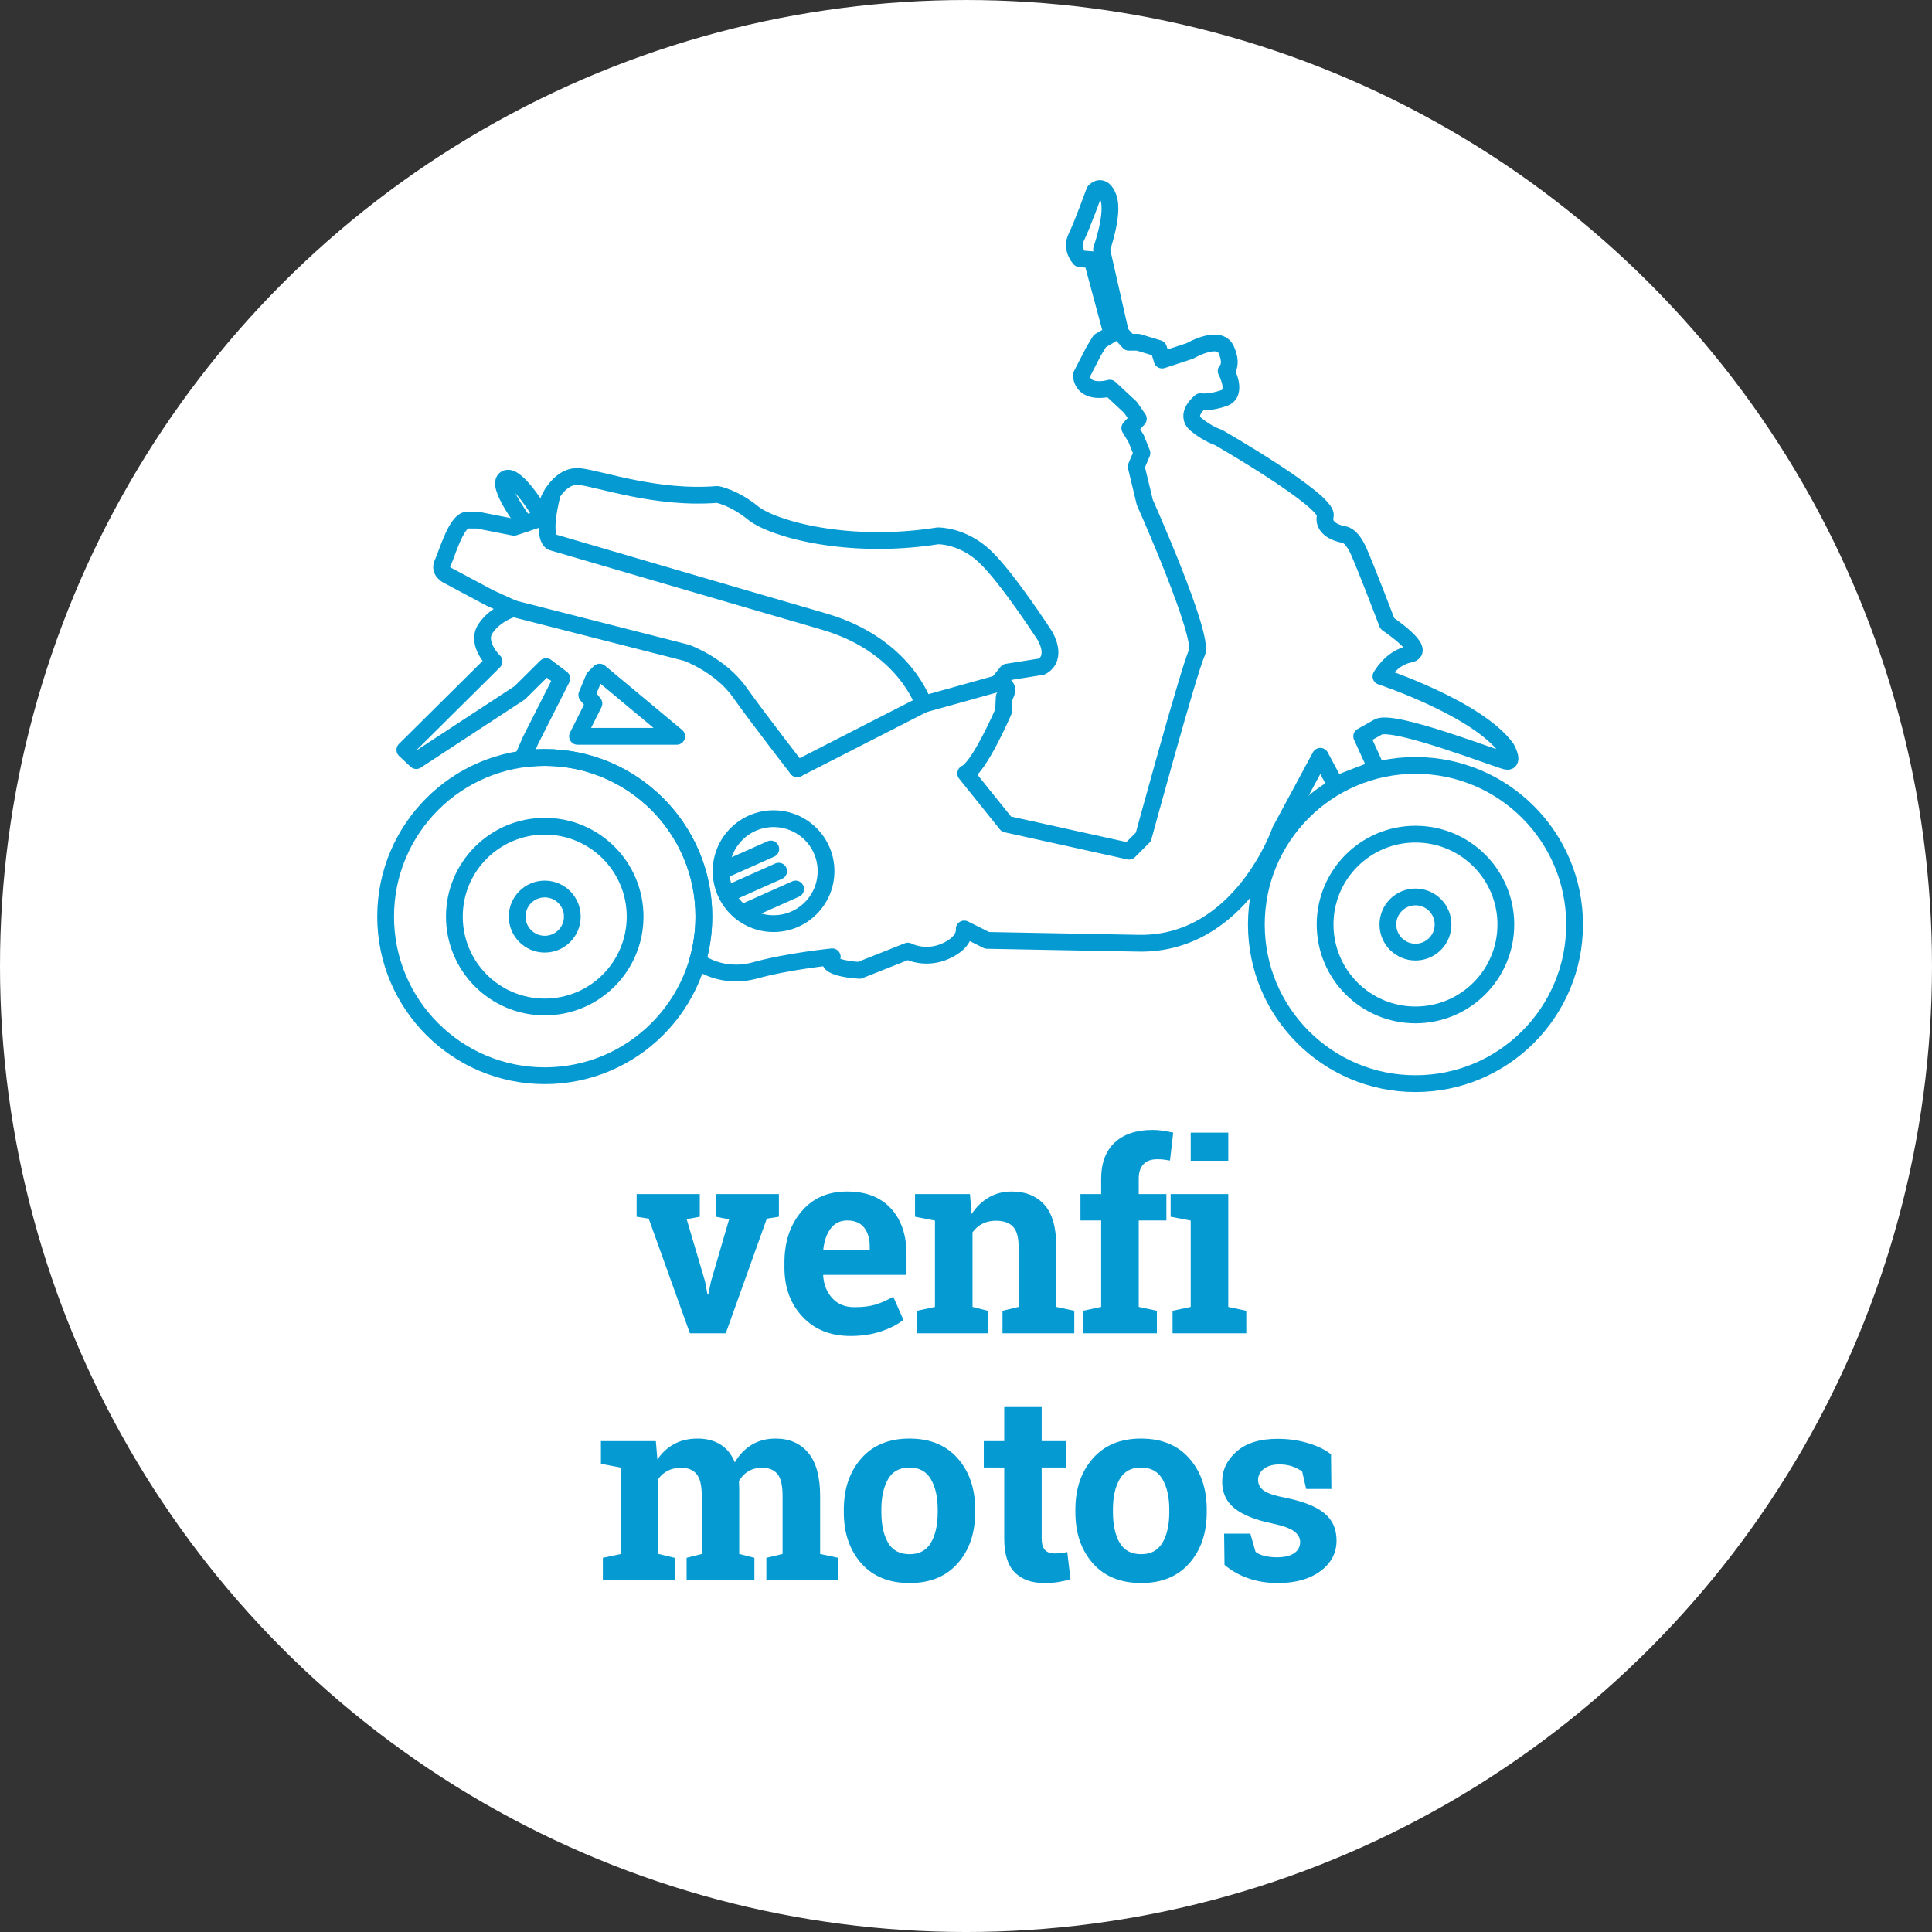 <?xml version="1.0" encoding="UTF-8"?> <svg xmlns="http://www.w3.org/2000/svg" xmlns:xlink="http://www.w3.org/1999/xlink" version="1.1" id="Capa_1" x="0px" y="0px" width="264.918px" height="264.919px" viewBox="0 0 264.918 264.919" xml:space="preserve"><rect x="0" y="0" width="264.918" height="264.919" fill="#333333" stroke="none"/> <g> <circle fill="#FFFFFF" cx="132.459" cy="132.46" r="132.459"></circle> <g> <g> <path fill="#059BD2" d="M95.956,166.84l-1.799,0.334l2.522,8.538l0.335,1.8h0.105l0.371-1.8l2.487-8.521l-1.834-0.352v-3.105 h8.661v3.105l-1.658,0.264L99.52,182.82h-4.922l-5.645-15.717l-1.658-0.264v-3.105h8.661V166.84z"></path> <path fill="#059BD2" d="M116.631,183.191c-2.752,0-4.951-0.883-6.598-2.646s-2.47-4.004-2.47-6.721v-0.705 c0-2.834,0.779-5.168,2.337-7.004c1.558-1.834,3.648-2.745,6.271-2.733c2.575,0,4.574,0.776,5.998,2.329 c1.423,1.552,2.134,3.65,2.134,6.297v2.805h-11.396l-0.035,0.105c0.094,1.259,0.515,2.293,1.262,3.105 c0.746,0.811,1.761,1.217,3.043,1.217c1.14,0,2.087-0.115,2.84-0.344c0.752-0.23,1.575-0.592,2.47-1.086l1.394,3.176 c-0.788,0.623-1.809,1.146-3.061,1.57C119.567,182.979,118.171,183.191,116.631,183.191z M116.172,167.351 c-0.952,0-1.705,0.364-2.258,1.094s-0.894,1.688-1.023,2.876l0.053,0.088h6.315v-0.459c0-1.094-0.256-1.967-0.768-2.619 C117.98,167.678,117.207,167.351,116.172,167.351z"></path> <path fill="#059BD2" d="M125.733,179.734l2.47-0.529v-11.837l-2.734-0.528v-3.105h7.532l0.229,2.734 c0.635-0.977,1.417-1.734,2.346-2.275s1.97-0.812,3.123-0.812c1.928,0,3.434,0.606,4.516,1.817 c1.081,1.211,1.622,3.109,1.622,5.697v8.309l2.47,0.529v3.086h-9.843v-3.086l2.205-0.529v-8.291c0-1.281-0.259-2.19-0.776-2.726 c-0.518-0.534-1.3-0.803-2.346-0.803c-0.683,0-1.294,0.139-1.835,0.415s-0.994,0.668-1.358,1.173v10.231l2.082,0.529v3.086 h-9.702V179.734z"></path> <path fill="#059BD2" d="M148.507,179.734l2.487-0.529v-11.854h-2.84v-3.616h2.84v-2.117c0-2.14,0.617-3.789,1.853-4.947 c1.234-1.158,2.969-1.738,5.204-1.738c0.435,0,0.879,0.033,1.331,0.098s0.95,0.156,1.491,0.273l-0.441,3.828 c-0.282-0.047-0.556-0.088-0.82-0.123c-0.265-0.036-0.573-0.054-0.926-0.054c-0.836,0-1.468,0.229-1.896,0.688 c-0.43,0.458-0.645,1.117-0.645,1.975v2.117h3.793v3.616h-3.793v11.854l2.488,0.529v3.086h-10.126V179.734z"></path> <path fill="#059BD2" d="M160.785,179.734l2.487-0.529v-11.837l-2.752-0.528v-3.105h7.902v15.471l2.47,0.529v3.086h-10.107 V179.734z M168.423,159.166h-5.15v-3.863h5.15V159.166z"></path> <path fill="#059BD2" d="M82.4,200.715v-3.105h7.532l0.211,2.523c0.611-0.918,1.378-1.626,2.302-2.126 c0.923-0.499,1.99-0.749,3.201-0.749c1.223,0,2.27,0.27,3.14,0.811c0.87,0.541,1.529,1.358,1.976,2.452 c0.588-1.022,1.352-1.823,2.293-2.399c0.94-0.576,2.046-0.863,3.316-0.863c1.881,0,3.366,0.649,4.454,1.949 c1.087,1.299,1.632,3.277,1.632,5.936v7.938l2.487,0.529v3.087h-9.86v-3.087l2.223-0.529v-7.955c0-1.447-0.235-2.452-0.706-3.017 s-1.17-0.847-2.099-0.847c-0.729,0-1.361,0.162-1.896,0.484c-0.535,0.324-0.961,0.773-1.279,1.35 c0,0.224,0.006,0.415,0.018,0.574c0.011,0.158,0.018,0.32,0.018,0.484v8.926l2.081,0.529v3.087h-9.296v-3.087l2.081-0.529v-7.955 c0-1.412-0.235-2.408-0.705-2.99c-0.471-0.582-1.176-0.873-2.117-0.873c-0.694,0-1.302,0.132-1.825,0.396 c-0.523,0.265-0.956,0.639-1.297,1.12v10.302l2.223,0.529v3.087h-9.843v-3.087l2.487-0.529v-11.836L82.4,200.715z"></path> <path fill="#059BD2" d="M115.705,206.977c0-2.846,0.796-5.178,2.39-6.994c1.594-1.816,3.796-2.725,6.606-2.725 c2.822,0,5.03,0.905,6.624,2.716c1.593,1.812,2.39,4.146,2.39,7.003v0.371c0,2.869-0.797,5.207-2.39,7.012 c-1.594,1.805-3.79,2.707-6.589,2.707c-2.834,0-5.048-0.902-6.642-2.707c-1.593-1.805-2.39-4.143-2.39-7.012V206.977z M120.855,207.348c0,1.74,0.306,3.137,0.917,4.189c0.611,1.053,1.599,1.578,2.963,1.578c1.329,0,2.302-0.529,2.919-1.588 s0.926-2.451,0.926-4.18v-0.371c0-1.693-0.312-3.074-0.935-4.145c-0.624-1.07-1.605-1.605-2.946-1.605s-2.317,0.535-2.928,1.605 c-0.612,1.07-0.917,2.451-0.917,4.145V207.348z"></path> <path fill="#059BD2" d="M142.836,192.936v4.674h3.352v3.617h-3.352v9.719c0,0.741,0.152,1.271,0.458,1.588 s0.718,0.477,1.235,0.477c0.353,0,0.661-0.015,0.926-0.045c0.265-0.029,0.562-0.078,0.891-0.149l0.441,3.722 c-0.576,0.177-1.146,0.309-1.711,0.397c-0.564,0.088-1.176,0.132-1.835,0.132c-1.775,0-3.143-0.487-4.101-1.464 c-0.959-0.976-1.438-2.522-1.438-4.64v-9.736h-2.805v-3.617h2.805v-4.674H142.836z"></path> <path fill="#059BD2" d="M147.458,206.977c0-2.846,0.797-5.178,2.39-6.994c1.594-1.816,3.796-2.725,6.606-2.725 c2.822,0,5.03,0.905,6.624,2.716c1.594,1.812,2.391,4.146,2.391,7.003v0.371c0,2.869-0.797,5.207-2.391,7.012 s-3.79,2.707-6.589,2.707c-2.834,0-5.048-0.902-6.642-2.707c-1.593-1.805-2.39-4.143-2.39-7.012V206.977z M152.609,207.348 c0,1.74,0.305,3.137,0.917,4.189c0.611,1.053,1.599,1.578,2.963,1.578c1.329,0,2.302-0.529,2.92-1.588 c0.617-1.059,0.926-2.451,0.926-4.18v-0.371c0-1.693-0.312-3.074-0.935-4.145c-0.624-1.07-1.605-1.605-2.946-1.605 s-2.316,0.535-2.928,1.605c-0.612,1.07-0.917,2.451-0.917,4.145V207.348z"></path> <path fill="#059BD2" d="M182.562,204.172h-3.457l-0.547-2.381c-0.353-0.283-0.797-0.518-1.332-0.706s-1.126-0.282-1.772-0.282 c-0.906,0-1.623,0.203-2.152,0.609c-0.529,0.404-0.794,0.914-0.794,1.525c0,0.576,0.253,1.055,0.759,1.438 s1.518,0.721,3.034,1.014c2.364,0.471,4.116,1.162,5.257,2.073s1.711,2.167,1.711,3.767c0,1.717-0.738,3.119-2.214,4.207 s-3.419,1.631-5.83,1.631c-1.47,0-2.819-0.215-4.048-0.644c-1.229-0.429-2.32-1.044-3.272-1.843l-0.054-4.287h3.6l0.705,2.487 c0.306,0.259,0.723,0.45,1.252,0.573s1.082,0.186,1.658,0.186c1.047,0,1.844-0.188,2.391-0.564 c0.547-0.377,0.82-0.889,0.82-1.535c0-0.564-0.276-1.053-0.829-1.464s-1.569-0.776-3.052-1.094 c-2.246-0.458-3.942-1.138-5.089-2.038c-1.146-0.898-1.72-2.125-1.72-3.678c0-1.599,0.658-2.978,1.975-4.136 c1.317-1.158,3.193-1.737,5.628-1.737c1.481,0,2.884,0.199,4.207,0.6c1.323,0.399,2.36,0.911,3.113,1.534L182.562,204.172z"></path> </g> </g> <g> <polygon fill="none" stroke="#059BD2" stroke-width="2.3" stroke-linecap="round" stroke-linejoin="round" stroke-miterlimit="10" points=" 81.44,92.944 81.315,93.243 80.461,95.292 81.44,96.467 79.189,100.967 92.79,100.967 82.223,92.161 "></polygon> <circle fill="none" stroke="#059BD2" stroke-width="2.3" stroke-linecap="round" stroke-linejoin="round" stroke-miterlimit="10" cx="194.091" cy="126.772" r="21.818"></circle> <circle fill="none" stroke="#059BD2" stroke-width="2.3" stroke-linecap="round" stroke-linejoin="round" stroke-miterlimit="10" cx="194.091" cy="126.772" r="12.392"></circle> <circle fill="none" stroke="#059BD2" stroke-width="2.3" stroke-linecap="round" stroke-linejoin="round" stroke-miterlimit="10" cx="194.091" cy="126.772" r="3.782"></circle> <g> <circle fill="none" stroke="#059BD2" stroke-width="2.3" stroke-linecap="round" stroke-linejoin="round" stroke-miterlimit="10" cx="74.696" cy="125.685" r="21.818"></circle> <circle fill="none" stroke="#059BD2" stroke-width="2.3" stroke-linecap="round" stroke-linejoin="round" stroke-miterlimit="10" cx="74.696" cy="125.685" r="12.392"></circle> <circle fill="none" stroke="#059BD2" stroke-width="2.3" stroke-linecap="round" stroke-linejoin="round" stroke-miterlimit="10" cx="74.696" cy="125.685" r="3.782"></circle> </g> <path fill="none" stroke="#059BD2" stroke-width="2.3" stroke-linecap="round" stroke-linejoin="round" stroke-miterlimit="10" d=" M206.578,102.631c-3.914-5.479-17.221-9.883-17.221-9.883s1.37-2.543,3.914-3.032s-3.033-4.208-3.033-4.208 s-2.838-7.436-3.914-9.881c-1.076-2.446-2.152-2.349-2.152-2.349s-2.936-0.489-2.445-2.544 c0.488-2.055-14.676-10.763-14.676-10.763s-1.37-0.391-3.033-1.761c-1.664-1.37,0.586-3.131,0.586-3.131s1.272,0.195,3.229-0.489 c1.956-0.685,0.294-3.718,0.294-3.718s0.978-0.783,0-2.936c-0.979-2.152-4.99,0.195-4.99,0.195l-3.783,1.242l-0.488-1.589 l-2.811-0.854h-1.262l-1.141-1.263l-2.607-11.485c0,0,1.752-4.928,0.938-7.086c-0.814-2.159-1.914-0.855-1.914-0.855 s-1.67,4.643-2.484,6.271s0.488,2.974,0.488,2.974l1.66,0.122l2.739,10.176l-1.663,0.979l-0.881,1.468l-1.663,3.229 c0.294,2.837,3.914,1.761,3.914,1.761l2.837,2.642l1.076,1.565l-1.174,1.272l0.881,1.468l0.782,1.956l-0.782,1.859l1.174,4.892 c0,0,8.219,18.395,7.143,20.645s-7.338,25.243-7.338,25.243l-1.957,1.957l-16.828-3.718l-5.578-6.947 c1.859-0.782,5.186-8.512,5.186-8.512l0.098-1.957c1.174-1.859-0.881-1.859-0.881-1.859l1.272-1.565l4.739-0.753 c2.294-1.242,0.446-4.236,0.446-4.236s-4.99-7.729-8.121-10.763s-6.555-2.936-6.555-2.936 c-12.328,1.957-22.699-0.979-25.341-3.131s-4.892-2.544-4.892-2.544c-8.316,0.686-16.144-2.152-18.883-2.445 c-2.74-0.294-4.208,3.131-4.208,3.131l-0.685,2.445l-4.109,1.37l-4.99-0.979h-1.174c-1.664-0.392-3.033,4.696-3.62,5.87 c-0.587,1.175,0.783,1.762,0.783,1.762l5.675,3.033l3.229,1.467c0,0-2.446,0.686-3.815,2.74c-1.37,2.055,1.174,4.5,1.174,4.5 l-12.23,12.133l1.565,1.468l14.187-9.295l3.62-3.591l2.152,1.634l-4.305,8.512l-1.101,2.528c1.001-0.141,2.024-0.216,3.064-0.216 c12.05,0,21.819,9.769,21.819,21.818c0,2.105-0.299,4.14-0.855,6.065l0.163,0.135c0,0,3.131,2.445,7.729,1.174 s10.567-1.859,10.567-1.859c-1.565,1.566,3.718,1.859,3.718,1.859l6.653-2.642c0,0,2.348,1.271,5.186,0 c2.837-1.272,2.544-3.033,2.544-3.033l3.13,1.565l20.84,0.392c13.992,0.195,19.373-15.459,19.373-15.459l5.479-10.175l2.07,3.86 l5.576-2.152l-0.406-1.01l-1.565-3.438l2.251-1.271c2.055-1.174,16.535,4.5,17.611,4.696 C207.654,104.587,206.578,102.631,206.578,102.631z"></path> <path fill="none" stroke="#059BD2" stroke-width="2.3" stroke-linecap="round" stroke-linejoin="round" stroke-miterlimit="10" d=" M70.384,83.453l23.775,6.066c0,0,4.599,1.664,7.24,5.382s7.924,10.514,7.924,10.514"></path> <path fill="none" stroke="#059BD2" stroke-width="2.3" stroke-linecap="round" stroke-linejoin="round" stroke-miterlimit="10" d=" M136.817,93.727l-10.175,2.838c0,0-2.544-8.121-13.698-11.35s-37.179-10.86-37.179-10.86s-1.673-0.187-0.01-6.742"></path> <line fill="none" stroke="#059BD2" stroke-width="2.3" stroke-linecap="round" stroke-linejoin="round" stroke-miterlimit="10" x1="126.642" y1="96.564" x2="109.323" y2="105.415"></line> <circle fill="none" stroke="#059BD2" stroke-width="2.3" stroke-linecap="round" stroke-linejoin="round" stroke-miterlimit="10" cx="106.072" cy="119.455" r="7.195"></circle> <line fill="none" stroke="#059BD2" stroke-width="2.3" stroke-linecap="round" stroke-linejoin="round" stroke-miterlimit="10" x1="98.877" y1="119.455" x2="105.691" y2="116.415"></line> <line fill="none" stroke="#059BD2" stroke-width="2.3" stroke-linecap="round" stroke-linejoin="round" stroke-miterlimit="10" x1="99.958" y1="122.496" x2="106.773" y2="119.455"></line> <line fill="none" stroke="#059BD2" stroke-width="2.3" stroke-linecap="round" stroke-linejoin="round" stroke-miterlimit="10" x1="102.284" y1="124.943" x2="109.099" y2="121.902"></line> <path fill="none" stroke="#059BD2" stroke-width="2.3" stroke-linecap="round" stroke-linejoin="round" stroke-miterlimit="10" d=" M78.479,83.502"></path> <path fill="none" stroke="#059BD2" stroke-width="2.3" stroke-linecap="round" stroke-linejoin="round" stroke-miterlimit="10" d=" M71.981,71.8c0,0-4.088-5.364-2.629-6.161c1.459-0.796,4.909,5.042,4.909,5.042"></path> </g> </g> <g> </g> <g> </g> <g> </g> <g> </g> <g> </g> <g> </g> <g> </g> <g> </g> <g> </g> <g> </g> <g> </g> <g> </g> <g> </g> <g> </g> <g> </g> </svg> 